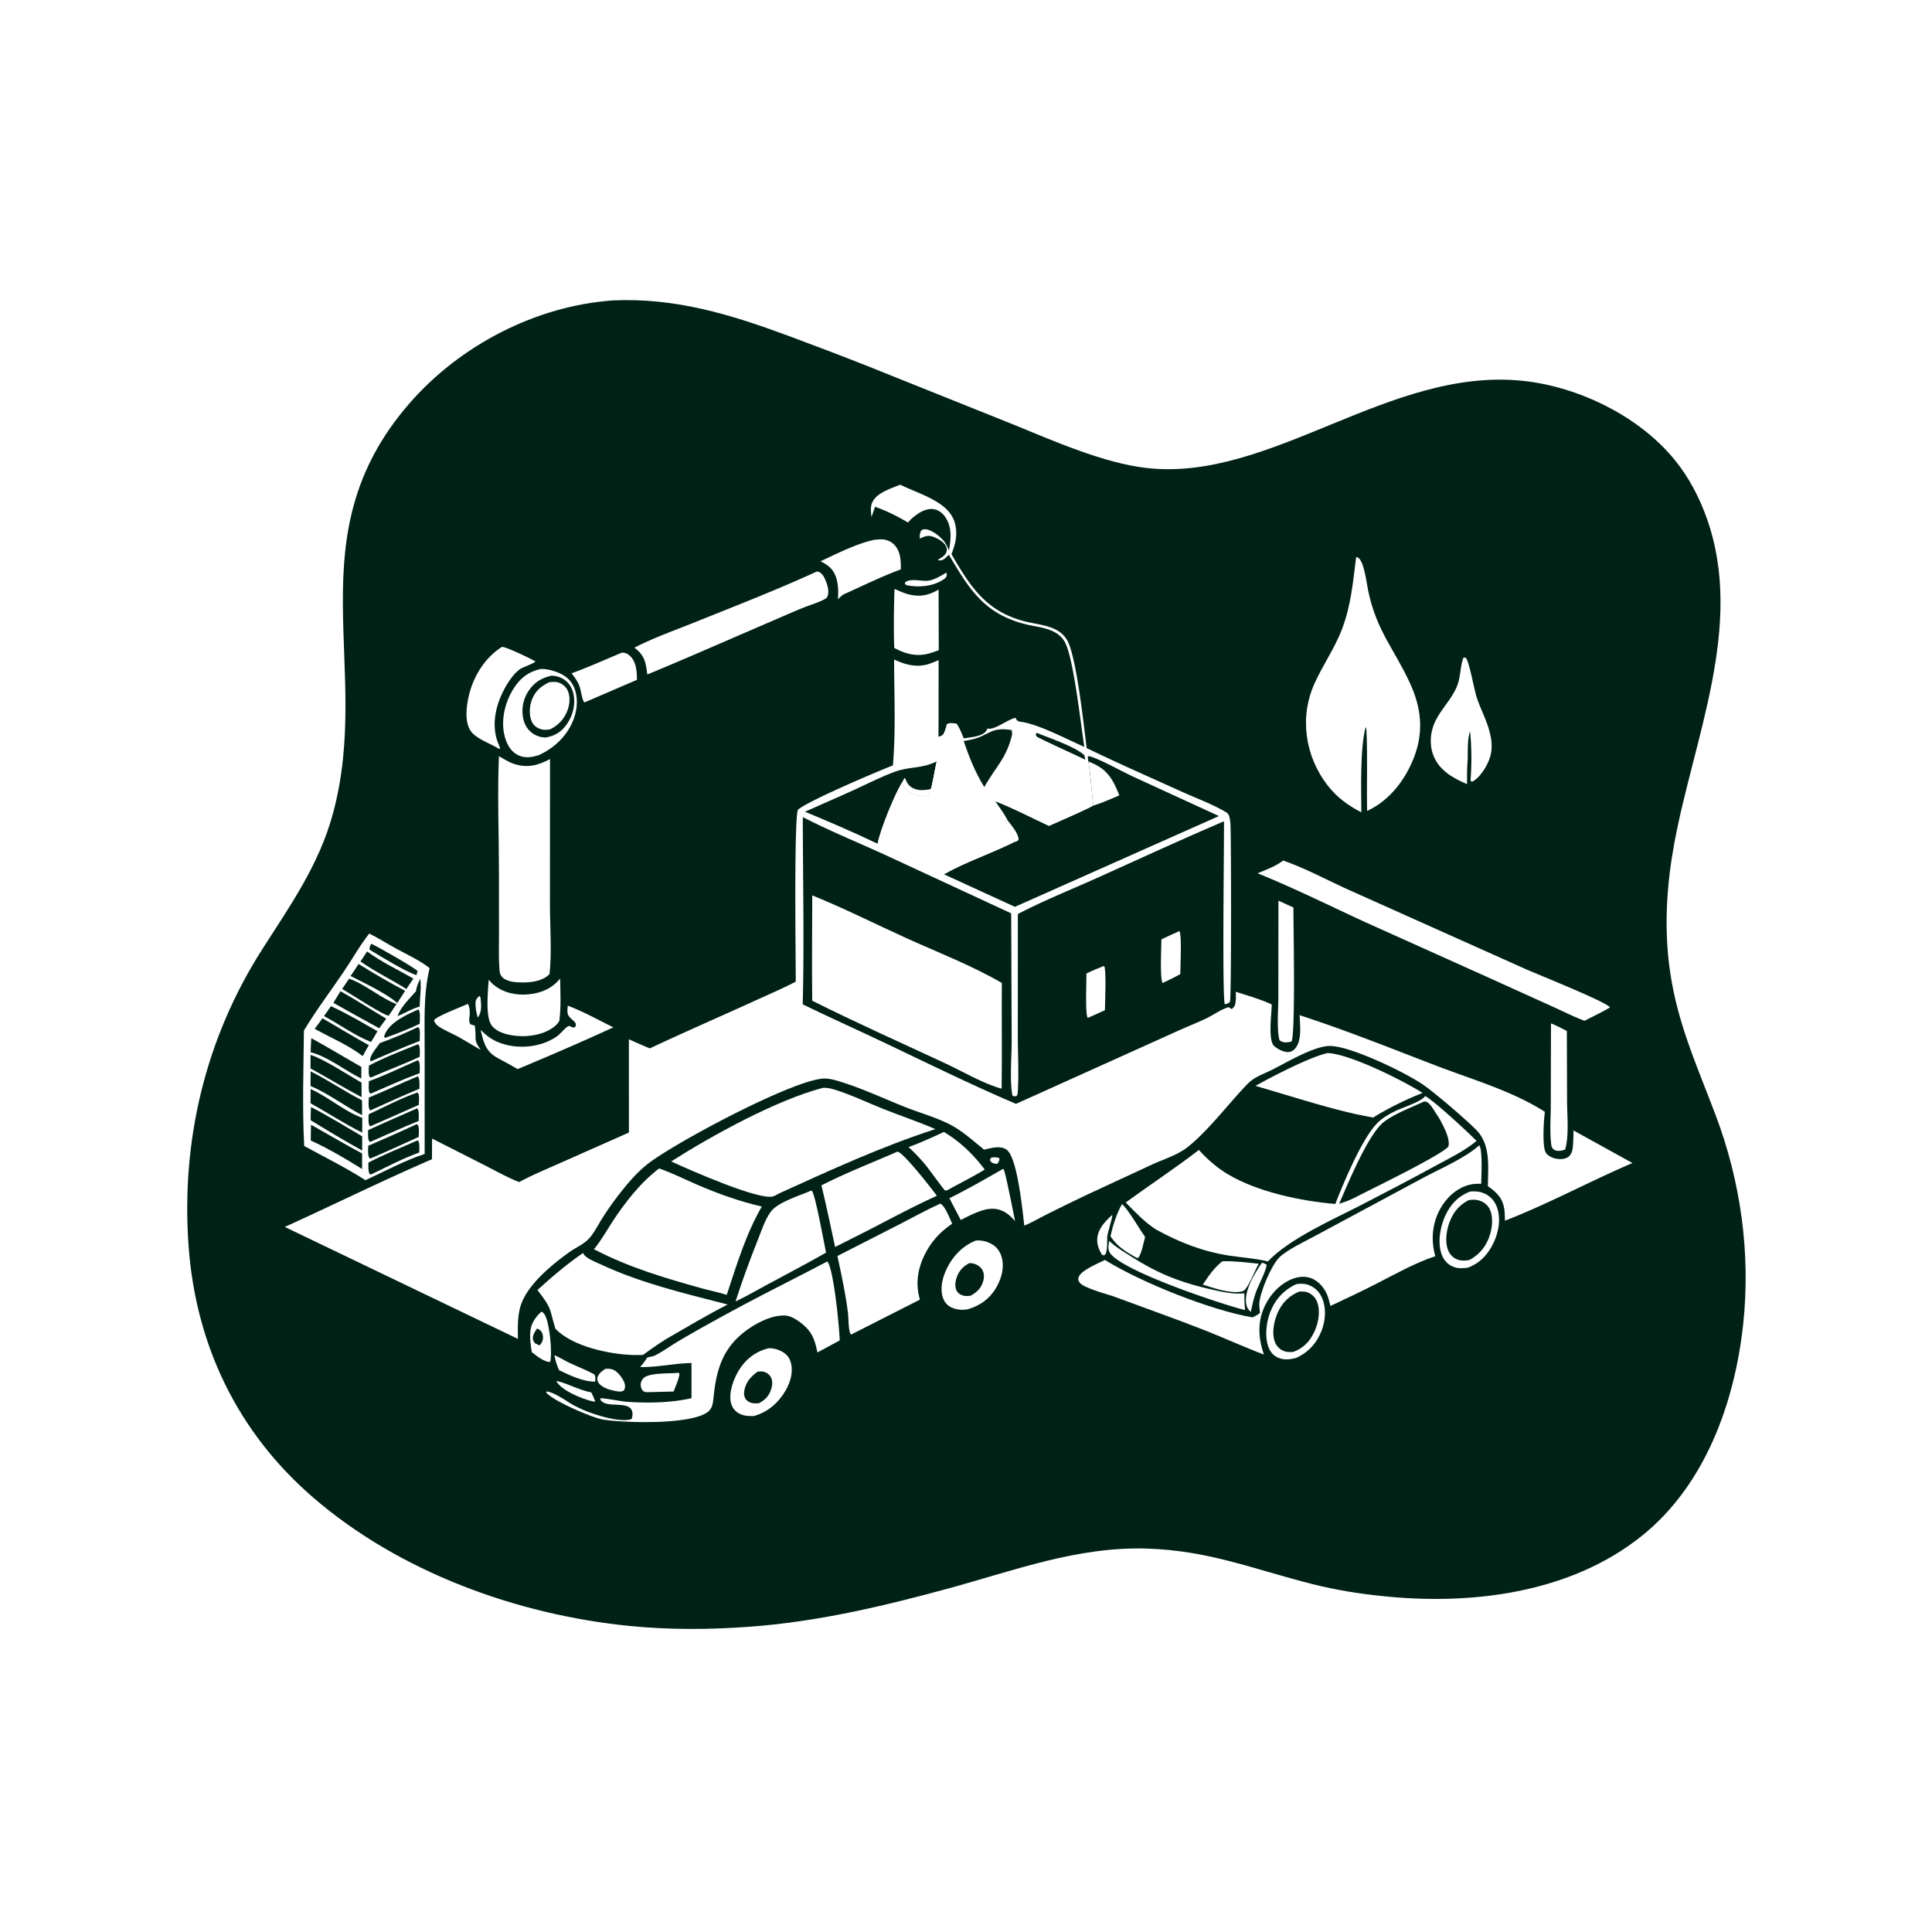 <?xml version="1.0" encoding="UTF-8"?>
<svg xmlns="http://www.w3.org/2000/svg" width="1024" height="1024" fill="none">
  <g data-testid="svg" style="fill: rgb(0, 0, 0);">
    <path d="M0 0h1024v1024H0V0Z" style="fill: rgb(255, 255, 255);" class="fills" data-testid="svg-path"></path>
    <path d="M325.001 159.212c33.104-1.452 62.196 7.416 92.866 18.792 14.079 5.222 28.1 10.538 42.062 16.067l76.96 30.847c21.432 8.734 48.029 20.561 70.924 23.137 66.033 7.428 128.278-53.658 199.362-46.201 29.604 3.106 61.78 18.815 80.604 42.084 7.431 9.187 12.868 19.591 16.828 30.693 20.292 56.896-7.103 116.98-17.3 172.91-3.776 20.707-5.203 41.659-2.774 62.61 3.48 30.006 14.31 53.15 24.817 80.963 13.3 35.206 18.601 73.366 14.557 110.829-4.494 41.637-20.244 85.37-53.872 112.241-38.211 30.535-90.982 36.8-138.153 31.681-12.186-1.262-24.228-3.234-36.113-6.223-31.376-7.892-54.713-17.831-88.032-18.866-36.627-1.138-70.26 11.648-105.018 21.13-34.305 9.36-69.029 17.557-104.573 20.234-21.452 1.615-42.982 1.779-64.406-.352-59.725-5.939-122.005-28.543-167.794-68.106-40.084-34.635-62.224-80.761-66.009-133.428-4.022-55.95 9.05-110.296 39.288-157.48 14.883-23.226 29.939-44.611 37.266-71.666 21.014-77.598-20.51-146.874 40.325-217.088 26.87-31.012 67.166-51.93 108.185-54.808Z" style="fill: rgb(0, 34, 22);" class="fills" data-testid="svg-path"></path>
    <path d="M525.386 613.527c1.512-.107 2.856-.341 4.267.346.207 1.411-.344 1.806-1.083 2.989-.605-.024-.95-.013-1.571-.161-1.259-.301-1.836-.807-2.354-1.929l.741-1.245ZM254.134 527.832l.515.713c.386 3.711.963 7.745-1.425 10.78-.703-2.343-1.282-5.274-1.182-7.723.079-1.946.765-2.514 2.092-3.77ZM501.457 303.562c.362.431.436.874.32 1.454-.199.988-.741 1.435-1.525 1.977-5.631 3.885-13.343 4.498-19.823 3.16l-.794-.679.108-.861c3.151-2.423 8.813-.213 12.624-.897 3.321-.595 6.232-2.465 9.09-4.154ZM294.806 731.947c4.836.732 12.056 4.859 18.614 6.075.831 1.614 1.487 3.218 2.096 4.927-.861-.123-1.66-.26-2.502-.48-5.382-1.41-15.467-5.551-18.208-10.522ZM589.457 643.968c.554.649-2.693 9.97-2.647 12.078.051 2.322.112 5.518-.527 7.742-.288 1-.376 1.034-1.289 1.603l-1.018-.452c-1.371-2.448-2.501-4.997-2.434-7.86.132-5.586 4.049-9.589 7.915-13.111ZM668.902 669.242c.846.276 1.62.632 2.424 1.013.013 2.895-4.618 11.528-5.735 14.813-1.147 3.37-1.936 6.724-2.575 10.222-1.537-1.12-2.151-2.331-2.494-4.203-1.249-6.809 4.583-16.525 8.38-21.845ZM293.878 718.296c2.766 1.111 5.393 2.856 8.102 4.133 4.312 2.032 8.816 3.681 12.977 6.018.831 1.112.557 2.519.513 3.837-6.33.141-13.574-3.399-19.17-6.062-1.109-2.677-1.993-5.038-2.422-7.926ZM320.928 725.464c1.291 0 2.567-.033 3.803.397 2.52.877 5.298 4.549 6.187 6.964.559 1.518.549 2.546-.137 4.047-1.289.906-1.855.659-3.396.602-3.213-.59-6.127-1.119-8.8-3.165-1.356-1.038-1.852-1.887-2.077-3.62.578-2.639 2.292-3.781 4.42-5.225ZM358.142 727.731l1.417-.159.586.524c-.274 3.036-2.089 6.485-3.084 9.436l-14.525.357-1.512-.474c-.826-.839-1.182-1.508-1.371-2.657-.251-1.533.225-3.007 1.258-4.156 2.753-3.06 13.182-2.549 17.231-2.871ZM286.936 695.213c.854.396 1.183.676 1.707 1.493 2.706 4.21 4.18 20.473 2.968 25.101-1.431.246-2.786-.597-4.07-1.157-2.069-1.139-3.828-2.498-5.663-3.965-.511-3.036-.961-6.328-.902-9.409.103-5.332 2.254-8.542 5.96-12.063Z" style="fill: rgb(255, 255, 255);" class="fills" data-testid="svg-path"></path>
    <path d="M284.656 704.131c.629.282 1.371.641 1.859 1.132.787.791 1.227 2.1 1.276 3.195.089 1.994-.495 3.204-1.804 4.641-.85-.356-1.643-.762-2.46-1.186-.51-.698-1-1.31-1.095-2.207-.217-2.054 1.123-3.981 2.224-5.575Z" style="fill: rgb(0, 34, 22);" class="fills" data-testid="svg-path"></path>
    <path d="M585.017 511.996c.085.07.186.125.256.212 1.176 1.463.402 19.81.354 23.231l-8.837 3.973-.451-.12c-1.223-3.61-.407-18.122-.549-23.262 2.982-1.537 6.128-2.752 9.227-4.034ZM625.042 493.521c.046.045.102.082.138.135 1.261 1.878.416 19.46.401 22.618-3.019 1.766-6.212 3.219-9.362 4.735-1.55-2.081-.667-19.373-.642-23.132 3.109-1.531 6.314-2.911 9.465-4.356ZM247.982 532.098c.993 1.467 1.151 4.459.934 6.182-.215 1.706-.487 3.037.388 4.608.577.196 1.135.374 1.73.511.881.205.679.776.778 1.582.757 6.166-1.029 5.91 3.015 11.526l-11.233-6.601c-2.782-1.542-5.715-2.812-8.51-4.335-2.139-1.165-4.316-2.303-5.044-4.738 1.038-2.18 14.714-7.241 17.942-8.735ZM594.68 638.203c3.218 2.603 9.239 13.318 12.261 17.381-.851 3.02-1.799 8.703-3.643 11.142l-1.063-.14c-5.634-3.191-9.986-5.84-13.672-11.355 1.273-5.721 3.227-11.906 6.117-17.028ZM647.92 668.487c6.414-.186 12.846.685 19.22 1.31-2.392 4.241-4.092 9.632-7.031 13.439-1.196 1.549-2.609 1.356-4.413 1.587-6.162.126-12.352-2.145-18.163-3.941 2.955-4.563 6.06-9.038 10.387-12.395Z" style="fill: rgb(255, 255, 255);" class="fills" data-testid="svg-path"></path>
    <path d="M587.921 657.697c.613.576 1.24 1.133 1.887 1.67 2.983 2.476 6.45 4.487 9.714 6.583 13.8 8.863 25.621 13.579 41.593 17.266 6.072 1.401 12.153 2.851 18.419 2.281-.049 2.998.099 5.884.393 8.867-11.418-2.739-65.648-20.704-71.695-30.4-1.207-1.935-.616-4.151-.311-6.267ZM531.682 619.523c.098.113.193.229.295.338.858.914 5.332 24.066 6.043 27.342-2.253-2.441-4.37-4.581-7.555-5.744-5.702-2.084-11.039.347-16.217 2.639l-5.034 2.51-6.019-11.522c9.7-4.775 19.093-10.216 28.487-15.563ZM329.567 345.935c1.841-.059 3.091.512 4.402 1.776 3.3 3.184 3.632 8.326 3.623 12.62l-27.157 11.691-.718.24c-1.181-1.131-1.823-6.536-2.549-8.491-.984-2.65-2.504-4.719-4.234-6.904 8.988-3.24 17.804-7.268 26.633-10.932ZM822.052 542.421c2.886 1.123 5.639 2.621 8.407 4.005l.116 37.096c.015 7.928 1.158 18.113-1.009 25.742-.482.164-.962.341-1.456.466-1.342.339-3.521.428-4.639-.518-1.093-.924-1.188-1.832-1.342-3.159-.761-6.576-.176-13.799-.176-20.463l.099-43.169ZM677.595 477.384l7.936 3.608c.007 10.078 1.131 65.513-.938 71.016a12.57 12.57 0 0 1-2.013.396c-1.825.202-2.997.052-4.439-1.12-1.54-5.777-.573-16.779-.585-23.188l.039-50.712ZM500.298 599.967c8.638 5.161 15.593 11.913 21.626 19.899-6.223 3.86-12.922 7.119-19.323 10.698l-.862.415c-.309-.024-.647.064-.925-.071-.454-.222-8.843-11.735-9.799-12.903a99.21 99.21 0 0 0-9.444-10.024c6.411-2.346 12.541-5.139 18.727-8.014ZM300.932 533.021c8.201 3.08 16.268 7.635 24.17 11.485-16.678 7.693-33.779 15.053-50.734 22.134l-5.596-3.17c-1.958-1.045-3.942-2.075-5.852-3.206-5.725-3.392-6.71-8.399-8.172-14.411 2.293 2.195 4.372 4.087 7.229 5.558 10.101 5.202 24.362 4.335 33.568-2.394 1.388-1.014 4.582-4.858 5.854-5.187.825-.213 1.845 1.123 3.371.646l.486-1.116c-.193-1.454-.545-1.612-1.578-2.586-.702-.661-1.473-1.315-2.081-2.067-1.214-1.502-.775-3.85-.665-5.686ZM463.401 286.11c1.197-.116 2.41-.245 3.614-.248 2.639-.006 5.325 1.071 7.122 3.023 3.256 3.538 3.372 8.401 3.295 12.915-10.364 3.828-20.426 8.798-30.496 13.341-1.005.686-1.904 1.644-2.806 2.465.265-3.756.207-8.065-1.016-11.649-1.509-4.423-4.247-6.491-8.25-8.466 8.82-4.07 19.085-9.365 28.537-11.381ZM474.099 312.131c2.213.927 4.416 2.02 6.728 2.677 6.359 1.807 11.053.883 16.647-2.304l.083 32.109a54.167 54.167 0 0 1-4.504 1.555c-6.994 2.112-12.875.553-19.104-2.772-.323-10.357-.182-20.907.15-31.265ZM266.006 342.884c2.112-.171 15.272 6.194 17.735 7.667.016.78-6.893 3.232-7.986 4-4.09 2.873-7.528 8.584-9.621 13.038-3.732 7.94-5.407 17.084-2.413 25.535.525 1.176.933 2.371 1.343 3.589l-.549.238c-4.445-2.92-12.361-5.297-15.239-9.842-3.014-4.76-2.087-12.604-.896-17.891 2.365-10.5 8.46-20.505 17.626-26.334Z" style="fill: rgb(255, 255, 255);" class="fills" data-testid="svg-path"></path>
    <path d="M259.002 519.317c.813.879 1.636 1.799 2.554 2.572 5.165 4.35 12.067 5.774 18.663 5.124 6.745-.664 12.317-3.09 16.663-8.361.137 7.398.54 15.076-.419 22.42-.508.872-1.034 1.596-1.773 2.281-4.82 4.468-12.641 6.113-19.084 5.804-4.973-.239-11.385-1.353-14.761-5.312-3.83-4.49-2.129-18.642-1.843-24.528ZM407.474 714.573c2.354.02 4.237.418 6.361 1.473 2.577 1.279 4.314 2.907 5.186 5.707 1.575 5.058.031 10.611-2.52 15.057-3.798 6.618-9.505 11.672-16.931 13.71-2.881.096-5.752-.062-8.28-1.606-2.097-1.281-3.386-3.217-3.912-5.603-1.184-5.369 1.441-12.47 4.261-17.069 3.668-5.983 9.009-10.021 15.835-11.669Z" style="fill: rgb(255, 255, 255);" class="fills" data-testid="svg-path"></path>
    <path d="M401.542 727.006c1.04-.084 2.114-.216 3.146.02 1.517.348 2.975 1.384 3.764 2.726 1.148 1.953.953 4.379.308 6.462-1.111 3.581-3.218 5.806-6.492 7.502a12.971 12.971 0 0 1-3.101.002c-1.583-.195-3.178-.981-4.038-2.375-.759-1.232-.88-2.725-.646-4.122.777-4.634 3.416-7.535 7.059-10.215Z" style="fill: rgb(0, 34, 22);" class="fills" data-testid="svg-path"></path>
    <path d="M517.247 657.508c3.132-.216 5.651.383 8.424 1.901 2.71 1.483 4.416 3.993 5.241 6.93 1.486 5.289.031 10.735-2.517 15.436-3.409 6.291-8.649 10.154-15.396 12.163-2.717.457-5.169.367-7.793-.573-2.455-.88-4.242-2.537-5.221-4.964-1.821-4.521-.765-10.023 1.085-14.354 3.17-7.425 8.596-13.554 16.177-16.539Z" style="fill: rgb(255, 255, 255);" class="fills" data-testid="svg-path"></path>
    <path d="M513.626 669.505c.627.008 1.249.005 1.869.117 1.91.346 3.862 1.453 4.943 3.091 1.218 1.847 1.269 4.128.714 6.211-1.018 3.824-3.372 6.008-6.752 7.846-1.2.139-2.358.256-3.551-.005-1.58-.345-2.912-1.121-3.741-2.567-1.015-1.77-.879-4.044-.392-5.955 1.066-4.186 3.249-6.63 6.91-8.738Z" style="fill: rgb(0, 34, 22);" class="fills" data-testid="svg-path"></path>
    <path d="M687.162 680.592c1.933-.197 3.824-.347 5.71.237 3.366 1.044 5.997 3.267 7.53 6.441 2.683 5.556 2.255 12.423.054 18.053-2.582 6.606-7.095 11.576-13.602 14.445-2.742.694-5.617 1.085-8.373.237-2.546-.783-4.501-2.472-5.671-4.862-2.682-5.48-1.804-13.741.299-19.334 2.618-6.959 7.27-12.148 14.053-15.217Z" style="fill: rgb(255, 255, 255);" class="fills" data-testid="svg-path"></path>
    <path d="M688.632 684.562c1.814-.103 3.443-.085 5.11.73a8.841 8.841 0 0 1 4.501 5.151c1.682 4.985.449 11.13-1.778 15.749-2.442 5.061-5.807 8.45-11.091 10.358-1.523.097-3.046.145-4.517-.346-2.115-.705-3.909-2.273-4.849-4.293-2.081-4.469-.938-10.911.845-15.293 2.352-5.781 6.099-9.644 11.779-12.056Z" style="fill: rgb(0, 34, 22);" class="fills" data-testid="svg-path"></path>
    <path d="M779.208 631.53c2.591-.185 4.768-.11 7.199.897 3.317 1.373 5.61 3.758 6.891 7.118 2.329 6.109 1.115 13.163-1.577 18.955-2.898 6.237-7.234 10.986-13.778 13.398-2.695.365-5.119.541-7.7-.491-2.844-1.137-4.843-3.32-5.968-6.142-2.469-6.188-1.089-14.473 1.536-20.448 2.757-6.278 6.947-10.796 13.397-13.287Z" style="fill: rgb(255, 255, 255);" class="fills" data-testid="svg-path"></path>
    <path d="M778.491 636.066c1.599-.192 3.13-.325 4.721.022 2.478.54 4.798 1.982 6.059 4.223 2.298 4.08 1.775 9.828.437 14.13-1.869 6.003-5.385 10.395-10.862 13.398-2.027.306-3.914.529-5.907-.1-2.255-.712-4.038-2.282-5.084-4.394-2.117-4.274-1.383-10.196.062-14.554 1.918-5.787 5.146-9.966 10.574-12.725Z" style="fill: rgb(0, 34, 22);" class="fills" data-testid="svg-path"></path>
    <path d="M777.56 415.608c-7.551-3.239-14.867-7.308-17.936-15.5-2.146-5.728-1.532-12.378 1.107-17.832 3.147-6.502 8.517-11.508 11.389-18.236 2.189-5.13 1.636-10.489 3.515-15.43.613-.026.972-.231 1.429.273 1.619 1.787 4.362 16.842 5.482 20.345 2.052 6.418 5.464 12.524 7.093 19.056.861 3.455 1.257 6.94.716 10.489-.772 5.066-4.767 12.134-9.196 15.048-.382.251-.567.319-1.004.531-.7-.535-.509-.219-.728-.835.645-8.268.606-17.727-.261-25.958-1.455 3.911-1.196 10.676-1.243 14.885-.425 4.37-.345 8.778-.363 13.164ZM430.095 631.005c.053.031.112.053.159.093 1.828 1.542 6.677 28.631 7.56 32.823-14.039 7.995-28.463 15.323-42.578 23.192l-5.389 2.692c3.577-11.103 7.61-22.125 11.941-32.956 1.885-4.716 3.689-10.415 6.688-14.543 3.75-5.162 15.616-8.728 21.619-11.301ZM286.526 354.565c2.577-.06 4.73.385 7.163 1.161 4.42 1.409 8.204 3.628 10.271 7.955 2.519 5.274 2.172 11.645.242 17.041-3.176 8.88-10.039 15.532-18.466 19.447l-.494.16c-3.905 1.229-7.648 1.663-11.354-.46-3.5-2.004-5.432-5.887-6.403-9.656-2.155-8.367.083-17.684 4.532-24.943 3.537-5.769 7.929-9.171 14.509-10.705Z" style="fill: rgb(255, 255, 255);" class="fills" data-testid="svg-path"></path>
    <path d="M292.458 358.112c2.232.095 4.084.567 6.017 1.732 3.112 1.875 4.813 4.712 5.538 8.231 1.107 5.367-.412 11.245-3.524 15.689-2.949 4.21-6.363 6.293-11.361 7.162-2.222-.129-4.136-.553-6.066-1.72-3.044-1.843-4.858-4.611-5.671-8.047-1.206-5.103-.196-10.481 2.67-14.857 2.998-4.578 7.091-7.127 12.397-8.19Z" style="fill: rgb(0, 34, 22);" class="fills" data-testid="svg-path"></path>
    <path d="M291.185 361.57c1.532-.118 3.223-.316 4.71.148 2.064.644 3.893 2.107 4.866 4.044 1.556 3.098 1.269 7.143.159 10.333-1.649 4.74-4.785 8.147-9.206 10.404-1.466.31-3.039.464-4.514.114-2.139-.509-4.067-1.749-5.106-3.726-1.737-3.306-1.55-7.896-.387-11.349 1.694-5.025 4.862-7.772 9.478-9.968ZM432.807 302.97l1.202.069c1.638.993 2.41 2.047 3.2 3.765 1.18 2.564 2.556 6.63 1.329 9.394-.383.861-1.324 1.326-2.137 1.732-3.34 1.669-7.139 2.771-10.614 4.164-5.853 2.346-11.626 4.942-17.42 7.432-21.744 9.343-43.421 18.934-65.288 27.976l-.12-.98c-.782-6.112-1.643-9.391-6.705-13.243 10.18-5.246 21.3-9.14 31.918-13.418 21.653-8.724 43.421-17.135 64.635-26.891ZM703.789 558.132c12.11.667 39.61 14.49 50.22 21.153a168.933 168.933 0 0 0-26.26 13.049l-8.859-1.765c-18.113-4.088-35.617-9.908-53.444-15.027 8.414-4.784 29.489-15.64 38.343-17.41ZM475.488 610.465c.096-.008.193-.034.288-.022 3.042.358 18.198 19.782 20.775 23.352-14.795 6.681-29.165 14.757-43.719 21.991l-10.205 5.148c-2.361-10.902-4.607-21.815-7.272-32.649 12.936-6.616 26.809-11.976 40.133-17.82ZM498.393 637.961c2.403.965 5.185 8.252 6.279 10.645-5.953 4.009-10.656 8.984-14.021 15.344-4.156 7.856-5.659 16.259-3.054 24.869l-36.326 18.441-.327.016c-1.341-2.011-1.161-8.493-1.507-11.327-1.244-10.2-3.446-20.209-5.589-30.248l31.875-16.259c7.534-3.861 14.952-7.996 22.67-11.481ZM680.094 456.108c12.347 4.278 24.232 10.871 36.193 16.174l92.593 41.472c6.144 2.711 41.513 16.866 44.34 20.041l-.034.265c-4.326 2.508-8.908 4.683-13.349 6.984-5.949-2.221-11.708-5.187-17.507-7.787l-33.703-15.26-64.796-29.134c-19.033-8.76-37.843-18.123-57.266-26.005 4.591-1.911 9.543-3.712 13.529-6.75ZM438.531 668.576c3.447 4.641 6.271 34.496 6.542 41.851-3.916 2.184-7.892 4.274-11.839 6.402-.815-4.052-1.735-7.844-4.233-11.237-2.315-3.145-8.266-7.907-12.325-8.278-7.745-.71-17.311 4.653-23.12 9.408-11.219 9.183-14.097 20.775-15.43 34.571-.268 2.78-.702 5.328-3.055 7.113-8.993 6.827-44.259 5.81-55.563 3.978-5.388-.873-26.937-10.06-30.084-14.446l.417-.442c4.266.613 10.126 4.995 13.962 7.199 1.427.727 2.859 1.45 4.315 2.119 5.837 2.682 20.53 7.548 26.651 5.287.45-1.202.615-2.587.332-3.86-1.257-5.655-11.881-2.26-15.788-5.216-.9-.68-.965-.721-1.168-1.864 1.385-.341 11.533 1.658 14.079 1.827 11.088.737 23.474.587 34.291-1.934l-.012-18.643c-9.126.196-18.025 2.314-27.243 2.17 1.454-1.565 2.631-3.361 3.863-5.101l.53-.119c.279-.064.556-.137.836-.197 1.105-.239 2.099-.418 3.118-.951 4.121-2.157 7.999-5.026 12.016-7.397 8.661-5.109 17.518-10.013 26.343-14.829 17.311-9.447 35.102-18.219 52.565-27.411Z" style="fill: rgb(255, 255, 255);" class="fills" data-testid="svg-path"></path>
    <path d="M309.042 664.088c.071.155.133.316.215.467 1.361 2.499 6.722 4.464 9.286 5.654 21.722 10.077 44.058 15.233 67.122 21.209-11.185 5.754-22.036 12.192-32.922 18.488-4.103 2.61-8.02 5.3-11.904 8.232-1.774.046-3.554.09-5.328.038-12.396-.361-32.297-4.507-41.166-13.984-3.426-11.511-1.646-10.186-9.473-20.454 7.6-6.986 15.681-13.785 24.17-19.65ZM264.447 400.784c2.693 1.559 5.29 3.246 8.276 4.195 6.933 2.205 12.599.645 18.795-2.653l-.038 76.832c.004 11.262 1.098 26.419-.259 37.198-3.71 3.646-9.371 4.39-14.401 4.363-3.423-.018-8.389-.28-10.818-3.037-1.134-1.287-1.213-2.894-1.328-4.535-.43-6.14-.187-12.43-.193-18.584l-.028-32.687c-.016-20.278-.863-40.851-.006-61.092ZM349.379 619.308c6.919 2.413 13.637 5.809 20.375 8.709 10.986 4.727 22.352 8.803 34.018 11.469-8.366 14.431-13.358 31.032-18.591 46.815-4.088-1.266-8.307-2.2-12.458-3.244-20.118-5.616-39.337-11.232-57.913-20.953 3.743-4.472 6.682-9.814 9.876-14.69 6.613-10.096 14.995-20.878 24.693-28.106ZM436.099 576.593c2.115-.131 4.019.254 6.043.87 8.751 2.661 17.416 6.87 25.927 10.265 9.187 3.665 18.612 6.763 27.675 10.724-28.178 9.117-55.849 21.807-82.789 34.083-.947.53-1.913 1.085-2.922 1.486-6.912 2.743-45.475-14.352-54.28-18.438 21.489-13.689 55.79-32.563 80.346-38.99ZM718.791 295.253c.224.058.451.104.671.174 3.48 1.108 4.916 14.019 5.726 17.831 4.534 21.335 13.6 30.385 22.11 48.806 5.892 12.752 7.38 25.253 2.433 38.597-4.541 12.25-13.043 23.578-25.127 29.149-.302-14.55.335-29.152-.411-43.687l-.335-.765c-3.095 11.152-2.354 32.987-2.326 45.201-7.115-3.699-13.015-7.983-17.952-14.382-11.859-15.369-14.921-35.895-6.945-53.712 4.466-9.978 10.835-18.907 14.727-29.212 4.776-12.646 5.735-24.818 7.429-38ZM784.009 607.031c1.952 2.261 1.085 16.92 1.054 20.395-2.12-.013-4.179-.016-6.248.524-6.751 1.765-12.123 6.721-15.453 12.72-4.319 7.78-5.016 16.664-2.634 25.15-10.549 3.462-20.817 9.255-30.672 14.31-8.212 4.212-16.542 8.137-24.901 12.045-.313-1.223-.608-2.448-.952-3.663-1.207-4.266-3.998-8.418-8.012-10.487-3.18-1.639-6.723-1.633-10.082-.564-6.938 2.208-12.563 8.12-15.671 14.578-4.046 8.404-3.585 17.315-.526 25.907-10.507-3.973-20.747-8.683-31.202-12.8-16.131-6.352-32.541-12.107-48.797-18.134-3.521-1.189-15.733-4.449-17.684-7.218-.692-.983-.975-1.786-.518-2.96 1.44-3.693 10.497-7.272 13.918-9.027 19.497 12.001 55.828 26.613 78.256 30.428 1.476-.686 2.679-1.323 3.934-2.366-.101-.869-.175-1.736-.252-2.607-.066-.75-.14-1.484-.109-2.239.246-5.886 6.288-20.258 10.592-24.552 4.12-4.11 14.039-8.692 19.419-11.654l56.494-30.366c9.033-4.859 22.712-10.677 30.046-17.42Z" style="fill: rgb(255, 255, 255);" class="fills" data-testid="svg-path"></path>
    <path d="M755.367 580.934c4.684 2.405 22.768 19.267 27.259 23.739-6.4 5.408-14.784 9.391-22.137 13.407-12.67 6.921-25.47 13.584-38.291 20.22-15.107 7.819-38.646 18.047-50.19 30.282-6.542-1.627-13.358-1.993-20.015-3-14.228-2.152-26.93-7.069-39.438-14.009-6.034-3.959-10.865-9.118-15.894-14.235 12.864-9.374 26.156-18.123 38.77-27.837 4.588 5.057 9.634 9.467 15.517 12.962 15.759 9.361 38.583 14.122 56.787 15.669 4.35-11.179 13.983-34.301 22.075-42.693 2.701-2.801 6.227-4.851 9.699-6.554 3.681-1.804 12.835-4.599 15.361-7.37.172-.188.331-.387.497-.581Z" style="fill: rgb(255, 255, 255);" class="fills" data-testid="svg-path"></path>
    <path d="M754.631 583.882c.484-.026.81-.105 1.263.063 2.163.804 3.925 4.232 5.171 6.093.753 1.124 1.519 2.232 2.167 3.422 1.871 3.433 5.57 10.323 4.444 14.227-3.651 4.505-40.017 22.171-47.965 26.225a47.814 47.814 0 0 1-9.95 4.088c4.433-9.988 15.334-37.029 23.825-43.424 5.96-4.489 14.251-7.495 21.045-10.694Z" style="fill: rgb(0, 34, 22);" class="fills" data-testid="svg-path"></path>
    <path d="M430.508 474.576c17.032 6.877 33.666 15.306 50.412 22.884 16.559 7.493 34.385 14.378 50.067 23.536-.136 18.672.163 37.347-.095 56.018-9.331-2.401-21.396-9.498-30.393-13.674-23.362-10.846-46.987-21.402-70.008-32.944-.21-18.598-.004-37.219.017-55.82ZM195.718 494.808c4.599 2.251 9.013 5.097 13.506 7.573 6.082 3.351 13.027 6.438 18.474 10.737-3.472 14.558-2.538 29.152-2.621 44.009v54.511c-10.664 3.422-21.152 9.212-31.372 13.884-10.366-6.632-21.677-12.214-32.469-18.135-1.07-19.788-.353-41.266-.148-61.178 6.424-10.698 14.096-20.861 21.113-31.195 4.518-6.652 8.52-13.931 13.517-20.206Z" style="fill: rgb(255, 255, 255);" class="fills" data-testid="svg-path"></path>
    <path d="M222.716 518.837c.738 2.884-.257 11.28-.273 14.677-4.131 1.12-7.773 3.449-11.722 5.069 1.491-4.683 6.55-9.538 9.78-13.197.265-2.45 1.182-4.357 2.215-6.549ZM196.714 500.196c2.934 1.202 23.768 13.075 24.608 14.52l-.612 2.127c-5.929-1.898-18.833-9.885-24.741-13.439-.371-1.073.351-2.158.745-3.208ZM221.789 535.014c1.218 1.324.665 5.832.651 7.632-5.91 2.806-12.158 5.284-18.332 7.442l-.513-.538c.07-.32.146-.752.273-1.071 2.691-6.775 11.737-10.729 17.921-13.465ZM165.01 550.254c8.941 4.891 17.672 10.192 26.519 15.256l-.038 6.122c-8.716-4.185-17.514-11.575-26.847-13.911.036-2.489.224-4.982.366-7.467ZM221.378 544.475l.723.253c.768 1.983.374 4.862.35 6.991-8.654 3.378-17.144 6.969-25.647 10.704l-.62-.246c-.34-2.688 3.684-7.242 5.189-9.351 6.815-2.426 13.472-5.248 20.005-8.351ZM221.188 604.46l.537.208c.825 1.772.482 4.26.456 6.189-8.729 3.157-17.199 7.669-25.584 11.66l-.687-.273c-.875-1.671-.616-4.186-.66-6.05 8.337-4.35 17.347-7.878 25.938-11.734ZM221.032 587.463l.352.268c.915 1.541.5 4.601.497 6.401-8.664 3.484-17.17 7.427-25.746 11.131-.122-.108-.26-.2-.366-.325-.962-1.133-.628-4.489-.647-5.947 8.576-3.963 17.276-7.692 25.91-11.528ZM221.3 579.04c.079.077.174.14.237.231.925 1.337.473 4.71.447 6.335-8.56 3.901-17.215 7.612-25.826 11.401-1.219-1.276-.777-4.706-.769-6.409 8.433-3.903 17.138-8.543 25.911-11.558ZM221.447 570.493c.028.024.064.042.086.072 1.114 1.546.72 4.583.786 6.495-8.737 3.626-17.34 7.573-25.968 11.45l-.478-.25c-.805-1.834-.427-4.538-.4-6.534 8.738-3.538 17.243-7.659 25.974-11.233ZM221.454 561.953l.412.257c.977 1.544.554 4.74.557 6.574-8.726 3.236-17.247 7.131-25.797 10.807l-.756-.27c-.721-1.837-.383-4.313-.349-6.276 8.721-3.077 17.4-7.446 25.933-11.092ZM221.562 553.478l.402.287c.875 1.727.498 4.428.479 6.351-8.379 3.99-17.244 7.129-25.735 10.938l-.73-.168c-.893-1.564-.478-4.303-.448-6.092 8.36-4.383 17.283-7.798 26.032-11.316ZM170.911 539.712c8.228 4.731 16.31 9.728 24.635 14.285-1.228 1.847-2.235 3.813-3.28 5.767-7.464-5.804-17.215-9.837-25.485-14.486 1.434-1.802 2.761-3.712 4.13-5.566ZM194.572 504.294c7.448 5.491 16.464 9.771 24.525 14.356l-3.727 5.564c-7.989-5.134-16.483-9.082-24.295-14.617 1.142-1.782 2.328-3.538 3.497-5.303ZM180.459 525.357c8.214 4.555 16.17 9.782 24.266 14.565l-3.731 5.08c-8.146-4.391-16.202-8.969-24.293-13.463l3.758-6.182ZM220.724 595.908l.765.262c.846 1.806.454 4.455.413 6.433-8.484 3.9-17.002 7.77-25.588 11.438l-.589-.272c-.925-1.783-.567-4.479-.559-6.468 8.557-3.72 17.098-7.454 25.558-11.393ZM175.405 533.289c8.463 3.854 16.562 8.693 24.656 13.263-1.045 1.946-2.251 3.826-3.386 5.722-8.597-3.358-16.732-9.371-24.95-13.716l3.68-5.269ZM184.999 518.738c8.147 2.63 16.65 10.234 25.138 13.448l-4.062 6.072c-.027.016-.051.044-.082.048-2.1.267-21.136-12.175-24.644-14.131l3.65-5.437ZM190.072 510.92c8.093 5.045 16.194 9.823 24.661 14.223l-4.177 6.489c-5.69-5.066-17.666-10.717-24.747-14.333 1.476-2.086 2.853-4.249 4.263-6.379ZM164.6 559.12c6.639 1.911 20.43 10.998 27.016 14.686l.031 7.683c-9.152-4.789-18.003-10.272-27.088-15.214l.041-7.155ZM164.652 577.203c9.463 4.23 17.569 11.689 27.35 15.29l-.022 7.806c-9.374-4.63-18.23-10.485-27.39-15.547l.062-7.549ZM164.833 586.737c9.227 4.792 18.161 10.279 27.14 15.525l-.014 7.542c-9.254-5.099-18.263-10.54-27.278-16.044-.07-2.336.073-4.688.152-7.023ZM164.662 567.867c9.318 4.6 17.916 10.619 27.216 15.307l.04 7.878c-9.164-4.777-17.906-11.454-27.341-15.481l.085-7.704ZM164.864 596.137c9.027 5.072 17.897 10.346 27.046 15.211l.017 8.258c-8.588-5.399-17.989-10.907-27.218-15.107-.027-2.784.091-5.578.155-8.362Z" style="fill: rgb(0, 34, 22);" class="fills" data-testid="svg-path"></path>
    <path d="M477.215 256.904c9.43 4.802 25.039 8.668 28.624 19.481 1.97 5.943.748 11.7-1.559 17.294 9.952 17.15 18.108 30.036 38.279 35.51 7.955 2.158 18.47 2.069 23.078 10.181 4.953 8.718 8.827 45.509 10.331 57.15 16.552 7.967 33.346 15.397 50.086 22.957 7.442 3.361 15.681 6.384 22.748 10.413 1.208.689 2.127 1.069 2.593 2.461.615 1.838.771 3.928.832 5.86.289 9.05.485 90.896-.328 92.692-.241.533-1.382 1.094-1.902 1.243-.272.077-.564.037-.846.056-1.432-4.34-.302-85.996-.418-96.891-22.376 9.543-44.395 19.73-66.576 29.704-14.194 6.382-28.879 12.244-42.673 19.438l-.028 63.998c-.005 10.089.614 20.586-.038 30.631-.057.877-.095 1.165-.64 1.823-1.12.23-1.145.275-2.156-.237-1.561-7.991-.374-20.642-.411-29.175l-.255-67.407-66.166-30.682c-14.733-6.734-29.88-12.934-44.283-20.329.011 33.019.81 66.246-.062 99.242 15.133 7.322 30.461 14.21 45.634 21.445 22.351 10.657 44.655 21.59 67.431 31.315l86.624-39.061c4.742-2.121 9.644-4.057 14.323-6.29 3.843-1.833 7.72-4.786 11.796-5.91l1.501 1.028c1.213-.817 1.794-1.673 2.052-3.144.344-1.954.235-4.075.203-6.052 6.348 2.077 12.965 3.911 19.029 6.737-.018 4.813-2.034 18.84 1.203 21.921 1.792 1.706 5.073 3.39 7.611 3.293 1.391-.053 2.555-.683 3.472-1.698 3.842-4.258 2.704-12.458 2.516-17.824 24.716 8.017 48.918 17.778 73.177 27.056 18.921 7.236 39.615 13.178 56.82 24.162-.6 4.039-1.572 18.677.563 21.766 1.274 1.842 3.699 2.799 5.832 3.137 1.892.3 4.436.173 6.02-1.049 1.963-1.513 2.302-3.88 2.474-6.215.191-2.583.229-5.186.26-7.776l31.266 17.269c-22.678 9.69-44.639 21.689-67.61 30.567-.047-5.924-.254-10.479-4.782-14.87a28.088 28.088 0 0 0-4.241-3.378c.029-10.185 1.639-21.929-6.12-29.807-5.721-5.809-22.039-19.821-28.53-24.237-9.587-6.522-38.567-20.488-49.278-20.313-8.606.14-22.949 8.9-30.827 12.79-3.078 1.52-6.436 2.772-9.327 4.615-2.313 1.473-4.136 3.53-5.98 5.527-8.534 9.239-19.904 23.687-29.442 30.934-5.314 4.037-12.317 6.148-18.37 8.921l-34.131 15.829a1053.06 1053.06 0 0 0-22.599 11.056c-3.666 1.844-7.334 3.989-11.117 5.566-.917-7.811-3.598-35.365-9.093-40.034-1.762-1.497-4.242-1.652-6.442-1.416-1.927.206-3.869.712-5.752 1.162-5.385-4.302-10.897-9.378-16.929-12.697-7.539-4.149-16.632-6.595-24.644-9.767-11.303-4.476-22.536-9.781-34.143-13.408-3.055-.955-6.724-2.064-9.932-1.779-17.31 1.538-77.068 33.419-92.019 44.744-5.934 4.495-10.82 10.235-15.404 16.063a158.252 158.252 0 0 0-9.41 13.342c-2.238 3.544-4.346 7.916-7.246 10.922-2.761 2.86-6.943 4.601-10.19 6.94-9.404 6.775-22.941 17.781-26.007 29.29-1.44 5.403-1.243 11.107-1.18 16.646L150.96 650.297c26.058-11.824 51.711-24.536 77.987-35.876l.074-10.964 27.17 13.794c6.232 3.168 12.465 6.714 18.965 9.277 7.242-3.904 14.896-7.042 22.406-10.392l35.784-15.862-.024-49.413c3.695 1.606 7.375 3.303 11.115 4.801 17.934-8.46 36.159-16.342 54.198-24.579 7.735-3.533 15.593-6.87 23.141-10.787-.015-12.21-.977-85.355 1.118-91.099 4.923-4.481 41.653-20.139 50.363-23.514 1.587-18.441.643-37.607.641-56.144 6.15 2.885 12.267 4.52 18.98 2.19 1.561-.542 3.087-1.21 4.605-1.86l-.031 32.484-.047 8.242c.564-.185 1.328-.382 1.856-.689 1.259-.733 1.742-3.034 2.206-4.343.017-.669.171-1.098.382-1.726 1.519-.942 3.441-.485 5.146-.315 1.692 2.371 2.686 5.175 3.817 7.845 3.417-.601 9.357-.909 11.677-3.638.371-.437.649-1.123.888-1.626 3.672 1.118 10.652-4.844 14.914-5.635.123.306.274.73.472.988.775 1.012 1.652 1.017 2.816 1.188 9.167 1.35 24.213 9.339 33.146 13.235-1.892-11.693-5.731-47.902-10.528-55.91-4.36-7.279-13.894-7.337-21.24-9.266-21.499-5.648-29.329-18.576-40.034-36.674-.891.819-1.859 1.859-2.897 2.485-1.111.669-1.832.585-3.008.242 1.48-.931 3.432-1.9 4.295-3.497.606-1.119.707-2.348.2-3.528-1.102-2.564-4.736-4.502-7.227-5.33-2.565-.853-4.436-.083-6.74 1.081-.174-1.64-.017-2.451.531-4.008.931-.85 1.136-1.028 2.497-.94 3.432.221 8.634 4.446 10.409 7.234.779 1.224 1.396 2.609 1.987 3.933 1.088-6.003 1.693-12.232-1.918-17.603-1.467-2.182-3.596-3.849-6.248-4.222-3.901-.548-7.568 1.71-10.485 4.045-1.146.917-2.12 1.92-3.063 3.04-5.594-3.358-11.3-6.141-17.432-8.376-.647 1.834-1.319 3.662-1.938 5.504-.357-4.008-.908-6.889 2.002-10.15 2.944-3.299 9.196-5.472 13.327-7.035Z" style="fill: rgb(255, 255, 255);" class="fills" data-testid="svg-path"></path>
    <path d="M502.784 384.272c.688.145 1.299.316 1.927.644 2.75 1.442 4.048 4.45 4.888 7.26-.892-.103-1.392-.125-2.165-.604-2.445-1.518-4.055-4.577-4.65-7.3Z" style="fill: rgb(255, 255, 255); fill-opacity: 1;" class="fills" data-testid="svg-path"></path>
    <path d="M549.441 388.439c6.324 2.556 20.716 7.362 25.299 11.906.198.818.37 1.592.488 2.427-3.929-2.06-24.55-11.237-25.845-12.398-.287-.257-.324-.7-.485-1.05l.543-.885Z" style="fill: rgb(0, 34, 22);" class="fills" data-testid="svg-path"></path>
    <path d="M536.577 386.705c-.258-.138-.513-.281-.773-.414-1.258-.642-2.616-.798-3.995-1.003l-.7-.603c1.013-.959 2.346-1.269 3.712-1.238 4.021.092 10.264 2.406 13.49 4.821l-1.659 1.247c-1.021-.324-1.749-.778-2.635-1.375-.612.636-.529.314-.488 1.209.099 2.186 2.098 5.458 3.43 7.177-.116.976.038.489-.533 1.435l-1.13.013c-3.144-1.929-5.632-6.41-6.785-9.859-.169-.505-.349-1-.535-1.498l-1.399.088Z" style="fill: rgb(255, 255, 255);" class="fills" data-testid="svg-path"></path>
    <path d="M496.499 403.568c-1.11 4.867-1.798 9.869-3.076 14.687l-.551.092-.531 3.192c-.084.048-.16.115-.253.145-2.221.721-5.612.195-7.729-.678-3.545-1.462-4.828-2.684-6.317-6.149-4.032 6.584-11.457 24.869-12.884 32.35-12.594-6.08-25.606-11.596-38.513-16.985 8.668-3.883 17.408-7.606 26.044-11.561 7.176-3.286 14.383-7.013 21.802-9.699 7.592-2.749 13.934-1.433 22.008-5.394Z" style="fill: rgb(0, 34, 22);" class="fills" data-testid="svg-path"></path>
    <path d="m478.042 414.857 1.342-2.471c.573.28.342.052.592.694.995 2.553 2.232 4.046 4.864 5.046 2.62.996 5.341.658 8.032.221l-.531 3.192c-.084.048-.16.115-.253.145-2.221.721-5.612.195-7.729-.678-3.545-1.462-4.828-2.684-6.317-6.149Z" style="fill: rgb(255, 255, 255);" class="fills" data-testid="svg-path"></path>
    <path d="m576.844 403.591-.316-2.387.419-.498c4.816.971 17.582 8.104 22.802 10.552l46.316 21.268-108.15 48.114-37.625-17.246c11.099-6.264 23.572-10.538 35.091-16.043l1.877-.947c-1.335-3.939-2.422-7.984-4.761-11.464l1.336-.462c-1.778-3.39-4.294-6.653-6.405-9.864 9.87 3.846 18.985 8.654 28.558 13.1 7.289-3.219 14.604-6.389 21.786-9.838l1.78-.924c-1.166-7.749-1.322-15.66-2.708-23.361Z" style="fill: rgb(0, 34, 22);" class="fills" data-testid="svg-path"></path>
    <path d="m532.497 434.94 1.336-.462c1.904 2.627 6.343 7.519 5.984 10.772-.864.713-1.473.904-2.559 1.154-1.335-3.939-2.422-7.984-4.761-11.464ZM576.844 403.591c7.952 3.069 11.549 6.822 14.979 14.504a53.772 53.772 0 0 1 1.429 3.482c-4.489 1.881-9.043 3.962-13.7 5.375-1.166-7.749-1.322-15.66-2.708-23.361Z" style="fill: rgb(255, 255, 255); fill-opacity: 1;" class="fills" data-testid="svg-path"></path>
    <path d="M501.467 385.563c1.319 2.493 3.788 5.529 4.52 8.173l.292.472c1.181-.511 2.32-.991 3.583-1.264l.927-.192c1.083-.184 2.157-.407 3.238-.599 9.781-1.74 10.671-7.231 22.188-5.184l.262 2.188.28.502c2.077 3.801 2.853 9.783 7.559 11.09 2.042.566 5.117.717 7.008-.41.705-.421.751-.513 1.277-1.019l-.1-.958a26.124 26.124 0 0 0-2.575-1.098c-1.033-.387-1.374-.879-2.029-1.72-.111-2.297-.341-4.286 1.001-6.22.161.35.198.793.485 1.05 1.295 1.161 21.916 10.338 25.845 12.398.086 8.073.947 17.186 2.544 25.104-7.182 3.449-14.497 6.619-21.786 9.838-9.573-4.446-18.688-9.254-28.558-13.1 2.111 3.211 4.627 6.474 6.405 9.864l-1.336.462c2.339 3.48 3.426 7.525 4.761 11.464l-1.877.947c-11.519 5.505-23.992 9.779-35.091 16.043-3.121-.791-6.714-2.991-9.672-4.355l-25.46-11.832c1.427-7.481 8.852-25.766 12.884-32.35 1.489 3.465 2.772 4.687 6.317 6.149 2.117.873 5.508 1.399 7.729.678.093-.03.169-.097.253-.145l.531-3.192.551-.092c1.278-4.818 1.966-9.82 3.076-14.687 1.564-3.851.938-8.858.906-12.973.564-.185 1.328-.382 1.856-.689 1.259-.733 1.742-3.034 2.206-4.343Z" style="fill: rgb(255, 255, 255); fill-opacity: 1;" class="fills" data-testid="svg-path"></path>
    <path d="M501.467 385.563c1.319 2.493 3.788 5.529 4.52 8.173-2.71.028-4.321-.888-6.619-2.196l-.115.804c-.839 6.07.263 23.244-3.03 27.511-1.311.766-2.432 1.232-3.882 1.684l.531-3.192.551-.092c1.278-4.818 1.966-9.82 3.076-14.687 1.564-3.851.938-8.858.906-12.973.564-.185 1.328-.382 1.856-.689 1.259-.733 1.742-3.034 2.206-4.343ZM522.042 430.252c-.816.54-1.624 1.093-2.471 1.585-3.935 2.286-9.665 3.51-14.102 2.144-2.302-.709-4.232-2.06-5.414-4.186l.627-.236c2.364.83 4.813 1.798 7.312 2.077 6.01.668 10.472-2.345 14.982-5.829 3.28 2.957 6.46 5.949 9.521 9.133 2.339 3.48 3.426 7.525 4.761 11.464l-1.877.947c-5.099-5.004-8.464-11.777-13.339-17.099Z" style="fill: rgb(255, 255, 255);" class="fills" data-testid="svg-path"></path>
    <path d="M510.789 392.752c1.083-.184 2.157-.407 3.238-.599 9.781-1.74 10.671-7.231 22.188-5.184l.262 2.188c-2.988 12.828-8.752 17.212-14.779 28.005-4.769-7.752-8.046-15.799-10.909-24.41Z" style="fill: rgb(0, 34, 22);" class="fills" data-testid="svg-path"></path>
  </g>
</svg>
